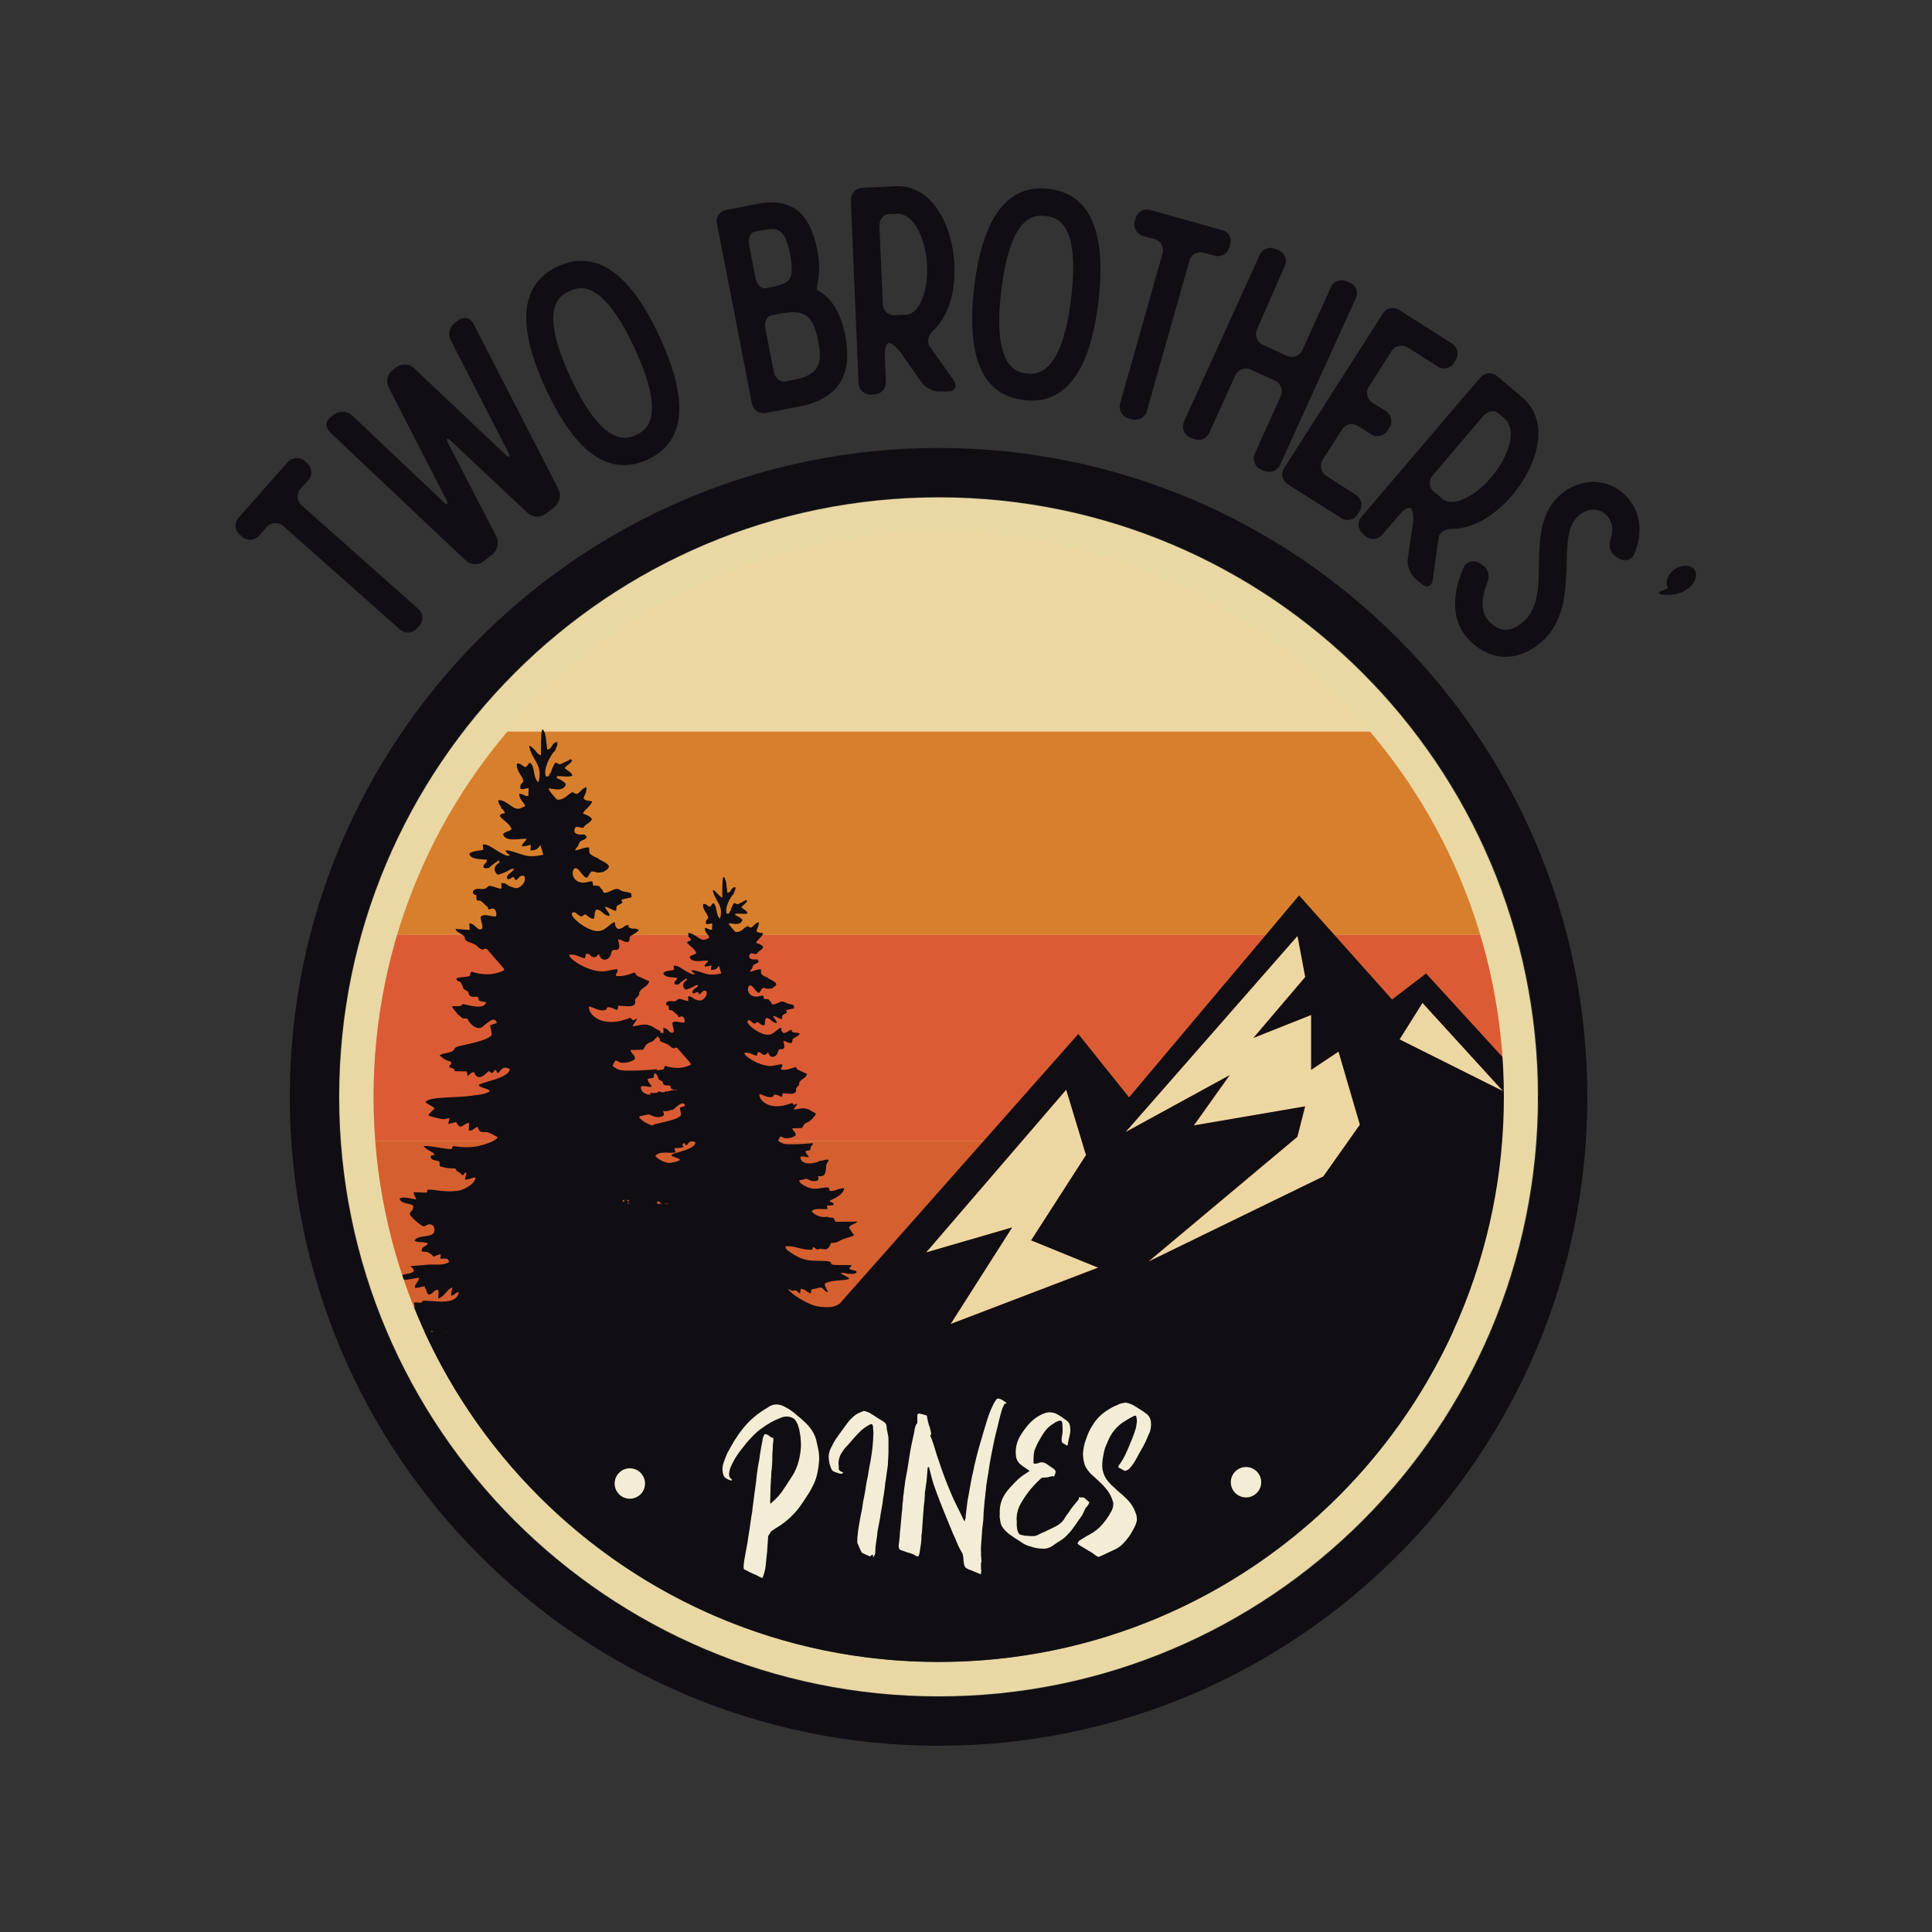 <?xml version="1.0" encoding="utf-8"?>
<!-- Generator: Adobe Illustrator 27.8.1, SVG Export Plug-In . SVG Version: 6.00 Build 0)  -->
<svg version="1.1" id="Layer_1" xmlns="http://www.w3.org/2000/svg" xmlns:xlink="http://www.w3.org/1999/xlink" x="0px" y="0px"
	 viewBox="0 0 750 750" style="enable-background:new 0 0 750 750;" xml:space="preserve">
<rect x="0" y="0" width="750" height="750" fill="#333333" stroke="none"/>
<style type="text/css">
	.st0{fill-rule:evenodd;clip-rule:evenodd;fill:#100D13;}
	.st1{fill:#100D13;}
	.st2{fill-rule:evenodd;clip-rule:evenodd;fill:#ECD7A2;}
	.st3{fill-rule:evenodd;clip-rule:evenodd;fill:#DB5C34;}
	.st4{fill-rule:evenodd;clip-rule:evenodd;fill:#D87F2D;}
	.st5{fill-rule:evenodd;clip-rule:evenodd;fill:#D55F2F;}
	.st6{fill-rule:evenodd;clip-rule:evenodd;fill:#E9D8A3;}
	.st7{fill:#F3EDD5;}
</style>
<g>
	<path class="st0" d="M364.4,173.9c139.1,0,251.8,112.8,251.8,251.9c0,139.1-112.8,251.9-251.8,251.9
		c-139.1,0-251.9-112.8-251.9-251.9C112.5,286.7,225.3,173.9,364.4,173.9L364.4,173.9z M364.4,192.9
		c-128.6,0-232.9,104.3-232.9,232.9c0,128.6,104.3,232.9,232.9,232.9c128.6,0,232.9-104.3,232.9-232.9
		C597.3,297.1,493,192.9,364.4,192.9z"/>
	<g>
		<path class="st1" d="M118.2,178.9l1.1,1c1.9,1.7,2.1,4.6,0.4,6.5l-3,3.3c-1.7,1.9-1.5,4.8,0.4,6.5l45.3,40.2
			c1.9,1.7,2.1,4.6,0.4,6.5l-1,1.1c-1.7,1.9-4.6,2.1-6.5,0.4l-45.3-40.2c-1.9-1.7-4.8-1.5-6.5,0.4l-3,3.4c-1.7,1.9-4.6,2.1-6.5,0.4
			l-1.1-1c-1.8-1.6-2-4.5-0.3-6.4l19.1-21.6C113.6,177.5,116.4,177.3,118.2,178.9z"/>
		<path class="st1" d="M183.7,125.5l33.1,64.4c1.1,2.3,0.5,5.3-1.5,6.9l-3.5,2.7c-2,1.5-5.2,1.4-7-0.4l-29.5-27.7
			c-1.8-1.7-2.3-1.3-1.2,0.9l18.6,36c1.1,2.3,0.4,5.4-1.5,6.9l-3.6,2.8c-1.9,1.5-5.1,1.3-6.9-0.5L128,167.7
			c-1.8-1.8-1.7-4.3,0.4-5.8l1.3-1c2-1.5,5-1.4,6.9,0.3l35.3,33.4c1.8,1.8,2.3,1.4,1.2-0.9l-22.2-43.3c-1.2-2.3-0.5-5.2,1.6-6.8
			l1.3-1c2-1.5,5.1-1.5,6.9,0.3l35.3,33.4c1.8,1.8,2.4,1.3,1.2-0.9l-22.2-43.3c-1.2-2.3-0.5-5.2,1.6-6.8l1.3-1
			C180,122.8,182.4,123.3,183.7,125.5z"/>
		<path class="st1" d="M256,130.6c11.6,25,10.1,41-4.6,47.8c-14.6,6.8-27.9-2.3-39.5-27.4c-11.5-24.8-10-40.8,4.7-47.6
			C231.3,96.7,244.5,105.8,256,130.6z M246.3,135.1c-12.9-27.8-21.9-23.6-25.2-22.1c-3.5,1.6-12.5,5.8,0.4,33.6
			c13,28,22.4,23.7,25.5,22.2C250,167.5,259.4,163.1,246.3,135.1z"/>
		<path class="st1" d="M328.1,130.1c3.1,15.7-2.8,24.8-17.8,27.7l-13,2.5c-2.5,0.5-4.9-1.1-5.4-3.6l-13.6-70
			c-0.5-2.4,1.1-4.8,3.6-5.2l11.9-2.3c13.1-2.6,20.5,3,23.4,17.6c0.9,4.4,1,8,0.5,11c-0.3,2.5-0.8,4.6-0.5,4.8l0.9,0.5
			C323.1,116.1,326.4,121.7,328.1,130.1z M293.3,108c0.5,2.5,2.2,4.2,3.9,3.9l2.9-0.6c5.2-1,6.2-2.6,6.5-3.1c1-1.7,1-4.9,0.1-9.5
			c-2.1-11-5.6-10.3-10.9-9.3l-3,0.6c-1.5,0.3-2.5,2.6-2,5.1L293.3,108z M317.6,132.2c-2.2-11.1-6.4-12.1-15.5-10.3l-2.9,0.6
			c-1.6,0.3-2.6,2.6-2.1,5.1l3.3,16.7c0.5,2.5,2.5,4.2,4.4,3.8l3.5-0.7C318.3,145.4,319.3,140.9,317.6,132.2z"/>
		<path class="st1" d="M368.3,151.9l-3.4,0.1c-2.5,0.1-5.8-1.5-7.2-3.6l-8.1-11.6c-1.5-2-3.5-3.7-4.5-3.6c-0.9,0-1.7,2.1-1.6,4.6
			l0.4,10.5c0.1,2.5-1.8,4.7-4.3,4.8l-1.5,0.1c-2.5,0.1-4.7-1.8-4.8-4.4l-3-71.1c-0.1-2.4,1.8-4.7,4.4-4.8l13-0.6
			c14.1-0.6,22.1,15,22.8,30.6c0.3,7.2-0.9,14-3.6,19.2c-1.3,2.5-2.9,4.7-4.7,6.3c-1.8,1.7-2.6,4.3-1.1,6.3l9.2,13.1
			C371.8,150,370.8,151.8,368.3,151.9z M357.4,117.4c1.8-3.5,2.7-8.6,2.5-14c-0.4-10.3-5-20.7-11.7-20.4l-3.4,0.1
			c-1.9,0.1-3.5,2.2-3.4,4.7l1.3,30.2c0.1,2.5,2.1,4.5,4.3,4.4l4.1-0.2C352,122.3,355,122.2,357.4,117.4z"/>
		<path class="st1" d="M426.4,117.1c-3.3,27.4-13,40.2-29,38.2c-16-1.9-22.4-16.7-19.2-44c3.3-27.1,13-39.9,29-38
			C423.2,75.3,429.6,90,426.4,117.1z M415.8,115.9c3.7-30.4-6.2-31.6-9.8-32c-3.8-0.5-13.6-1.6-17.3,28.8
			c-3.7,30.7,6.5,31.9,9.9,32.3C401.8,145.3,412.1,146.5,415.8,115.9z"/>
		<path class="st1" d="M477.6,94.6l-0.4,1.5c-0.7,2.4-3.2,3.8-5.6,3.2l-4.3-1.2c-2.4-0.7-5,0.7-5.6,3.2l-16.5,58.3
			c-0.7,2.4-3.2,3.8-5.7,3.2l-1.5-0.4c-2.4-0.7-3.8-3.2-3.2-5.7l16.5-58.3c0.7-2.4-0.7-5-3.2-5.6l-4.4-1.2c-2.4-0.7-3.8-3.2-3.2-5.6
			l0.4-1.5c0.7-2.3,3.2-3.7,5.6-3l27.8,7.8C476.8,89.8,478.2,92.3,477.6,94.6z"/>
		<path class="st1" d="M526.4,115.6l-29.5,64.9c-1.1,2.3-3.7,3.3-6.1,2.3l-1.4-0.6c-2.3-1.1-3.3-3.7-2.3-6.1l10.1-22.3
			c1-2.3,0-5-2.2-6l-9.4-4.3c-2.3-1.1-5,0-6.1,2.3l-10.1,22.3c-1.1,2.3-3.7,3.3-6.1,2.3l-1.4-0.6c-2.3-1.1-3.3-3.7-2.3-6.1
			l29.5-64.9c1-2.2,3.7-3.2,6-2.2l1.4,0.6c2.3,1.1,3.3,3.7,2.3,5.9L488,127.8c-1.1,2.3,0,5,2.3,6.1l9.4,4.3c2.2,1,4.9,0,5.9-2.3
			l11.1-24.5c1-2.2,3.7-3.2,6-2.2l1.4,0.6C526.4,110.7,527.4,113.4,526.4,115.6z"/>
		<path class="st1" d="M540.2,136.3l-8.8,13.8c-1.4,2.1-0.7,4.9,1.3,6.2l5.3,3.3c2.1,1.4,2.8,4.2,1.4,6.3l-0.8,1.3
			c-1.4,2.1-4.2,2.8-6.3,1.4l-5.2-3.3c-2-1.3-4.8-0.7-6.2,1.5l-7.4,11.6c-1.4,2.1-0.7,5,1.3,6.3l11.7,7.5c2,1.3,2.7,4.1,1.3,6.2
			l-0.8,1.3c-1.4,2.1-4.2,2.8-6.2,1.5L499.9,188c-2.1-1.4-2.8-4.2-1.4-6.3l38.4-60.1c1.3-2,4.1-2.7,6.2-1.3l20.6,13.1
			c2.1,1.4,2.8,4.2,1.5,6.2l-0.8,1.3c-1.4,2.1-4.2,2.8-6.3,1.4l-11.7-7.5C544.3,133.6,541.5,134.2,540.2,136.3z"/>
		<path class="st1" d="M551.9,226.7l-2.6-2.2c-1.9-1.7-3.2-5.1-2.8-7.5l2-14c0.3-2.5,0-5-0.8-5.7c-0.7-0.6-2.7,0.4-4.3,2.3l-6.8,8
			c-1.6,1.9-4.5,2.2-6.4,0.6l-1.2-1c-1.9-1.7-2.2-4.5-0.5-6.5l46.2-54.2c1.6-1.8,4.5-2.2,6.5-0.5l9.9,8.4c10.7,9.2,6,26-4.1,37.9
			c-4.7,5.5-10.2,9.7-15.8,11.6c-2.6,0.9-5.3,1.5-7.7,1.4c-2.5,0-4.9,1.4-5.1,3.8l-2.2,15.9C555.8,227.7,553.9,228.4,551.9,226.7z
			 M567.5,194c3.7-1.4,7.8-4.5,11.3-8.6c6.7-7.8,10.4-18.5,5.3-22.9l-2.6-2.2c-1.5-1.2-4-0.8-5.7,1.2l-19.6,23
			c-1.6,1.9-1.5,4.7,0.1,6.1l3.1,2.6C560.2,194,562.5,196,567.5,194z"/>
		<path class="st1" d="M598.2,249.4c-9.4,8.1-20.7,7.3-28.7-1.9c-7.7-8.9-4.1-21-1.3-27.2c1-2.4,3.8-3,6-1.8l1.3,0.9
			c2.2,1.3,2.9,4.1,2,6.4c-1.7,4.3-3.4,10.8,0.1,14.9c4.2,4.8,8.8,5,13.7,0.7c5.9-5.1,6-13.4,6.1-22.3c0.2-9.4,0.4-20.2,8.4-27.1
			c8.2-7.1,19.5-6.4,26.2,1.4c5.1,5.9,5.8,13.9,2.3,21.9c-1.1,2.3-4,2.8-6,1.4l-1.2-0.8c-2.2-1.3-2.7-4.2-1.9-6.6
			c0.9-2.6,1.3-6.1-1.2-8.9c-3.4-3.9-8.2-2.9-11.2-0.2c-4.4,3.8-4.5,10.9-4.6,19.1C607.7,229.5,607.6,241.2,598.2,249.4z"/>
		<path class="st1" d="M655.3,228.5c-0.3,0.2-0.6,0.3-0.9,0.5l-0.1,0.1c-0.1,0.1-0.2,0.1-0.3,0.2c-2.2,1.5-5.4,1.7-7.7,1.6
			c-2.5-0.1-3-1-1.5-1.5c1.4-0.4,2.8-1.1,2.8-1.1c-1.4-2.1-0.3-5.4,2.5-7.3c2.8-1.9,6.3-1.9,7.7,0.2c1.4,2,0.2,5.2-2.4,7.2
			L655.3,228.5z"/>
	</g>
	<path class="st2" d="M364.4,206.2c121.3,0,219.6,98.3,219.6,219.6c0,32.6-7.1,63.5-19.8,91.2H164.6c-12.7-27.8-19.8-58.7-19.8-91.2
		C144.8,304.5,243.1,206.2,364.4,206.2z"/>
	<g>
		<path class="st3" d="M574.8,362.8c6,20,9.2,41.1,9.2,63c0,7.4-0.4,14.8-1.1,22.1c0.2-1.6,0.3-3.2,0.4-4.9H145.5
			c0.1,1.6,0.3,3.2,0.4,4.9c-0.7-7.3-1.1-14.6-1.1-22.1c0-21.9,3.2-43,9.2-63H574.8L574.8,362.8z M582.3,452.8
			c-0.2,1.6-0.4,3.2-0.7,4.8C581.9,456,582.1,454.4,582.3,452.8L582.3,452.8z M581.5,458.8c-0.2,1.2-0.4,2.3-0.6,3.5
			C581.1,461.1,581.3,460,581.5,458.8L581.5,458.8z M580.9,462.5c-0.3,1.9-0.7,3.9-1.1,5.8C580.2,466.4,580.6,464.4,580.9,462.5
			L580.9,462.5z M579.6,469.6c-0.2,0.8-0.3,1.6-0.5,2.4L579.6,469.6L579.6,469.6z M149.7,471.9c-0.2-0.8-0.3-1.6-0.5-2.4
			C149.3,470.3,149.5,471.1,149.7,471.9L149.7,471.9z M148.9,468.3c-0.4-1.9-0.7-3.8-1.1-5.8C148.2,464.4,148.6,466.4,148.9,468.3
			L148.9,468.3z M147.8,462.3c-0.2-1.2-0.4-2.3-0.6-3.5C147.5,460,147.6,461.1,147.8,462.3L147.8,462.3z M147.1,457.6
			c-0.2-1.6-0.5-3.2-0.7-4.8C146.7,454.4,146.9,456,147.1,457.6z"/>
	</g>
	<path class="st4" d="M532,284c28.5,33.7,47.1,76,51.1,122.5c-1.3-15.1-4.2-29.7-8.3-43.7H154c-4.2,14-7,28.6-8.3,43.7
		c4.1-46.5,22.6-88.9,51.1-122.5H532z"/>
	<path class="st5" d="M583.3,443c-2,26.2-8.7,51.2-19.1,74H164.6c-10.5-22.8-17.1-47.8-19.1-74H583.3z"/>
	<polygon class="st2" points="583.5,423.6 543.3,403.5 552.2,389.3 	"/>
	<polygon class="st2" points="436.9,439.5 503.7,363.3 506.7,379.2 486.6,402.9 509,394 509,415.3 519.7,408.2 528,436.6 
		513.8,456.7 445.8,489.8 503.7,441.3 506.7,429.5 463.5,436.9 477.4,417.4 	"/>
	<polygon class="st2" points="359.5,486.2 413.9,423 421.6,448.4 400.3,481.5 426.3,492.1 369,514 392.9,476.5 	"/>
	<path class="st0" d="M309.3,524.9l262.8,1.5l9.5-37.7l-2.2,1.6l2.5-2.8l15.6-61.6l-43.9-48L540.4,388l-36.1-40.4L438.3,426
		l-19.7-24.6L309.3,524.9L309.3,524.9z M359.5,486.2l54.4-63.2l7.7,25.4l-21.3,33.1l26,10.6L369,514l23.9-37.5L359.5,486.2
		L359.5,486.2z M436.9,439.5l66.8-76.2l3,16l-20.1,23.6L509,394v21.3l10.6-7.1l8.3,28.4l-14.2,20.1l-68,33.1l57.9-48.5l3-11.8
		l-43.2,7.4l13.9-19.5L436.9,439.5L436.9,439.5z M583.5,423.6l-40.2-20.1l8.9-14.2L583.5,423.6z"/>
	<path class="st0" d="M194.6,313.8c0.8,0.5,1.1,0.9,1.4,1.9c-1.2,0.2-1.4,0.1-2,1c0.6,1.3,4.1,3.1,4.6,5.2c-1.1,1-2.4,0.8-3.3,1.9
		c0.7,3.2,6.3,1.7,9.1,1.8c-0.5,1.5-1.7,1.5-1.8,2.9c1.5,0.2,1.9-0.4,3.5-0.5l-0.2,2.1c2.7,0.2,3.4-1.4,3.9-2.1l1.1,3.8
		c-2.8,0.6-4.9,0.9-7.7,0.1c-2.2-0.6-4.8-1.8-7-1.8c0.3,0.7,1,1.6,1.6,1.7c-0.1,0.2,0.1,0.8-1.5,0.2c-0.4-0.1-1-0.5-1.3-0.6
		c-2.6-1.3-5.8-4.1-7.6-3.5l0.2,2c-1.5,0.4-4.4,0.4-5.4,1.5c0.4,2.5,5.2,2,6.9,2.4c-0.4,1.9-1.5,1.1-1.4,3c1.1,0.6,1.1,0.1,2.2,0.1
		c0.6-0.8,3-2.5,3.8-2.9l0.2,0.4c0,0.1-0.1,0.4-0.1,0.5c-1.8,1.1-2.7,2.8-0.6,4.7c1.4-0.3,4.3-1.5,5-2.2l1.4-0.2
		c-0.5,1.1-1,1.2-1.8,1.9c-0.9,0.8-0.9,0.9-1,1.4c-0.1,1.8,2.1,0.1,2.4-0.1c1,0.8,0,0.5,1.1,1.3c1.3-0.8,1.4-2.2,3.3-1.6
		c0.5,1.9-0.3,3-1.4,3.9c-1.8,1.4-2.3,0.6-4.3,0.1l-1.9-1.2l-1.4-0.1l0.1,2.2c-1.6-0.1-2.2-0.6-3.5-0.9c-2.3-0.6-1.7,0.6-3,0.9
		c-1.2,0.4-2.7-0.3-3.8,0.3c-1.2,0.6-1.3,1.8,0.5,2.2c0,3.7,0.8,1,2.4,2.8l1.4,1.3c1.3,0.9,0.2,0.3,1,1.5c1-0.2,1.6-0.8,2.4,0
		c0.6,0.7,0.7,1.6,0.5,2.6c-1.7,0.4-4.5-1.3-5.9,0.1c-0.7,0.9,2,5.2-0.5,5c-1.2-0.1-1.8-2.1-4-2.4l0.1,2.6l-5.5-0.4
		c0.4,1.1,1.3,1.4,2.3,2c2.6,1.5,0.2,2,2.7,3c4.9,1.9,2.5,1.4,4.7,2.7c1.3,0.8,0.8-0.1,2.4,0l6.2,7.1c0.6,0.8,0.3,0.3,0.7,1.2
		c-4.2,2.1-8.1,2-12.9,0.6l-0.3,0.7c0,0.1,0,0.2-0.1,0.2c-0.1,0.4,0.1,0.2-0.2,0.8c-1.6,0.5-3.7,0.3-5.1,0.9c0.1,0.9,0,0.4,0.4,1
		c1.3,0.3,1.4,0.6,1.9,1.9c0.6,1.6,0.2,1,1.5,1.8c1.6,0.9,0.4,1.2,1.5,2.1c0.7,0.6,1.9,0.3,2.9,0.3c0.7,1,0,1.3,1,1.7
		c0.4,0.2,1.9,0.3,2.3,0.4c-0.7,3.2-6.6,1.2-8.8,0.8c-1.1,0.1-0.1,0.7-1.9,0.8c-0.8,0-1.6,0-2.5,0c0.4,1.5,1.4,1.8,2.1,3.1l0.8,0.6
		c1.5,1.4,1,1,3,1.1c1.1,2.5,4,4.6,5.8,3.3c1.4-1,4.7-4.8,5.7-1.6l-2.6,0.9l0.6,3.5c-0.4,2.4-11.4,4.2-13.1,4.7
		c-2.5,0.8-0.2,1.7-4.4,2.6c-0.5,0.1-1.1,0.2-1.6,0.3l-1.2,0.6c0.8,0.5,1.2,1.1,2.2,1.6c0.8,0.5,1.6,0.5,2.4,1
		c-0.1,1.4-0.7,1.2-0.7,1.2v0.9c4.8,1-2.1,1.6,6.7,1.5l0.3,1.8c1.1-0.6,1.2-1.4,2.5-1.5c1.6,4.4,5.1,0,5.7-0.4
		c1,0.4,0.5,0.5,1.4,0.8l1.1-1.3c1.1,0.6,0.1,0.5,1.1,1.3c1-0.7,1.6-3.2,4.6-1.6c-0.3,3.3-8.8,4.6-11.9,6c0.1,0.8-0.2,0.5,0.9,1
		c1,0.5,2.5,0.7,3.3,1.5c-1.1,1.1-4.4,1.6-6.2,1.7c-5.2,1.1-17.6,0.3-18.8,2.6c1,1.2,2.7,1.4,3.5,2.5c-0.7,0.9-2.1,1.8-2.4,2.7
		c1,0.5,2.5,0.8,3.8,1.1c2.4,0.6,2.2,0.4,4.4-0.1l-0.5,2.3l3.1-0.7c0,0.1,0.1,0.2,0.1,0.2c1.8,3.3,2.4,0.3,4.9,0.1l-0.1,3
		c1.8,0,1.8-0.8,3.3-1.5l0.2,0.4c0,0.1,0.1,0.1,0.1,0.2c0.9,1.9,1.3,1.3,3.5,1.5c0.8,0.1,3.7,1.7,4.1,2c-0.7,1.5-5.6,3-7.5,3.4
		c-3.2,0.7-6.5,0.5-9.9,0l-0.5,1.2c-3.4-0.1-9.9-1.7-10.9-1.1c1.8,1.9,4,2.1,4.3,3.3c-1.1,0.4-1-0.2-1.6,0.8
		c0.7,1.6,1.8,1.1,3.5,1.8l0.1,1.8c2.4,0.8,3.2,0.8,6,0.9c1,1.2,0,0.6,1.5,1.5c1,0.6,0.7,0.7,1.5,1.2c0.7-0.7,0.3-0.8,1.4-1.2
		l-0.6,2.8c1.8,0.1,2.4-0.8,4.1-0.8c-0.1,2.4-4.4,4.9-7.1,5.2c-5.3,0.6-8.9-0.6-11.5-0.5l-0.3,1.2l-5.1-0.2c0.1,1.7,0.6,1.5,1,2.8
		c-2-0.2-5-1.3-6.5-0.3c0.6,2.1,3.5,1.6,5.3,2.7c0.2,1.7-0.8,1.9-1.4,3.3c0.5,1.1,3.9,4.3,5.5,4.8c1.1-0.3,1.9-1.3,3.2-0.6
		c1.1,0.6,1.2,2.2,0.6,3.2c-1,1.7-6.8,0.7-7.3,3c1.5,0.9,3.9,0.1,5.1,1.1c-1,1.5-2.5,0.8-2.4,3c1.6,0.3,1.5-0.1,2.8,0.5l1.4,1
		c0,0,0.1,0.7,0.3,0.3c0,0,0.1,0.1,0.1,0.2c1.2-0.3,1.6-0.9,2.8-0.8l-0.2,1.6c1.8,0.1,3.2-0.5,3.4,1.3c-1.7,1.3-5,1-7.4,1l-7.6,0.6
		c0.7,0.8,1.1,0.7,1.4,1.9c-1.5,1.7-4.5,0.6-5.5,2.4c1.2,2,5.5,0.3,7.5,0.2c-0.4,2-1.5,2.1-1.7,3.9c1.7,0.1,2.4-0.4,3.9-0.6l0,0.6
		c1,0.9,0.3,1.6,1.5,2.7c1.9-0.2,1.8-2,3.7-1.9c0.3,1.3,0.1,2.1,0,3.4c2.5-0.7,3.6-3.9,5.5-4.3c-0.2,1.3-0.6,1.8-0.4,3.2
		c1.4-0.2,1.4-1.2,2.9-1.5c-0.8,5.9-10.8,3-14.1,3.5c0,1-1.2,0.7-2.2,0.6l-1.1,0l0.3,1.8l-4.3,0.7c0.5,1.2,1,0.5,2.2,1.4
		c0,2.5-4.2,1.8-4.4,4.6l5.5-1.3c-0.2,1.8-0.6,1.2-1.1,2.6l2.1,0.5l-0.6,1.8c1.8-0.3,1.9-0.9,3.5-1.2c1.1,0.7-0.2,1.4,1.9,1.1
		c0.8-0.1,1.2-0.7,2-1l0.9,1.5c1.7,0,4.8-1.7,6.1-0.8c-0.5,1-2.6,1.3-3.7,1.7c-1.8,0.6-2.5,1.3-3.7,1.9l0.4,0.9l3.7-0.8
		c0.2,1.9-1.5,2.1-1.7,3.9c2,0.2,2.9-1.2,5.4-1.3c0,1.3-0.3,1.5-0.5,2.7c0.5,0.5,0.7,0.5,1.2,0.9c0.4,0.3,0.6,0.6,1.1,0.9
		c0.5-0.4,0.8-1.1,2-1.2l0.5,1.8c2.1-0.1,2.8-2.4,4.9-2.8l0,2.8c2.1,0.2,2.6-2.4,5-2.8c0.2,0.7,0.4,1.8,0.8,2.4
		c4.4,0.8,4.9-1.4,6.9-3.5l2.3,0.7c0.8-0.9,1.2-1.4,1.8-2.5c0.5-0.9,0.9-2,1.9-2.4l0.3,1c0,0.1,0.1,0.2,0.1,0.2
		c0,0.1,0.1,0.2,0.1,0.2c0,0,0,0.1,0.1,0.2c1.4-0.8,1.4-1.8,2.7-2.7c1.9-1.4,1.8,3,2.8,1.3c6.2,0.3-0.4,8.4-0.4,11.8l13.1,0
		c-0.2-3.7-2.3-6.8-1.1-10.9c1.2,0.1,1.1,0.5,1.7,1.2c0.8,0.9,1,0.5,2.3,0.7c1.6,2.8,0.1,2.9,6.6,4.2c0.3,0.1,9.5,0,10.2-0.1
		c0-1.1-0.1-2.4,0.3-3.5l2.4,0.7c0.5-0.4,1.1-2.7,3.4,0.7c0.7,1.1,0.5,0.7,2,0.9c1.4,0.2,1.1,0.4,2.2,0.9c1.5-0.6,0.4-1.1,1.8-0.9
		c1.2,0.2,0.4,0.7,2,0.8c1.5-1.8,0.4-2.6,0.2-5c1.3,0.4,1.5,1,2.6,2c0.7,0.6,1.5,1.5,2.8,1.7l1.3-1.8c1.8,0,2.4,1.6,4.8,1.9
		c-1-3.4-1.3-2,0.6-3.6c-0.4-1.5-1.2-1.1-1.3-2.7c1.9-0.1,3.5,2.1,5.6,2.2c0-1.5-1.2-1.3,0.7-2c0.8-0.3,1.8-0.6,2.6-0.5
		c0.2-0.4,0.3-0.7,0.4-0.9c-2.6-1.8-11.9-0.6-14.1-4.9l2.2,0.3c0.4-0.7,0.2-0.9,0.6-1.6l3.1-0.5c0.2-1.3-0.4-0.5-0.7-2
		c1.6-0.1,2.8,0,4.1-0.5c-0.5-1.4-1.4-0.7-2.5-2l2.8-0.6c-0.2-1.7-0.7-0.5-0.7-1.9l4.3-0.1c-0.7-1.5-2.5-1.1-2.7-2.8l2.8-0.7
		c-1.7-1-4.2-0.6-5.6-1.8c0.7-0.9,2.3-1.3,3.8-1.9c0.7-0.3,1.5-0.6,2.1-0.9c1.2-0.6,1.3-0.5,1.7-1.5c-3-0.2-5.4,1.4-7.6,1.1
		c0.1-1.4,1.2-1.4,1.6-3c-2.6,0.7-4.2,2.5-7.5,2.6c-3.1,0.1-6.2-0.1-8.8-1.1c-3.7-1.4-10.1-5.1-11.9-7.7c0.9,0.2,0.9,0.4,1.6,0.6
		c1.6,0.6,0.7,0.1,1.7,0c1.3,0,1.4,1,2.7,1.6l0.4-2.4c2.3,0.3,3,1.7,4.8,2.3c0.8-1.4-0.3-1.9,1.3-2.2c1.9-0.3,1.2-0.1,2.9-0.6
		c2.1-0.7,2.3,1.8,4.4,2.3c-0.4-1.6-1.6-2.7-1.5-4.3c3.2-2.1,9.9-1.3,12-2.4c-0.9-1.2-3.5-1.8-4.2-3c1.5-0.1,2.6,0.4,4.1,0.5
		c0.7,0.1,2.5,0.1,3.2-0.3l0.7-0.5c-0.7-1.4-1.6-0.6-3.6-1.6c0-1.7,0.5,0,0.9-2c-1.8-0.1-3.5,0-5.3,0c-8.8,0.2-1-1.8-8.2-2
		c-1.7-0.1-3.5-0.1-5.2-0.2c-4.4-0.1-7.9-1.6-11.4-4c-1.2-0.9-2.4-1.4-2.6-3c4.6-0.6,8.4,2.1,13.2,1.7l0.4-1.3c1.4,0.4,1.2,1,2,1.1
		c0.7,0.1,0.4-0.2,1.1-0.3c1.9-0.3,4,1.9,5.5-2.7c0-0.1,0-0.2,0.1-0.2c3.3,0,3.2-0.7,5.7-1.7c1.6-0.7,4.4-1.2,5.6-1.9
		c-0.5-1.4-2-2.6-2.4-4.1c1.1-1.5,3.1-1.5,4.2-2.8l-11,0.1c-1-3-1-1.5-3.5-2.2c-0.5-0.2-0.4-0.1-0.7-0.3c-2.8,0.9-6.7-1.2-7.5-2.7
		c2-1.9,4.9-0.8,7.8-1.2c-0.1-1.2-0.4-0.5-0.3-1.7c1.1-0.1,2.5,0,3.4-0.4c-0.3-1.4-1.2-1-2.2-1.9c0.6-0.5,7-2.7,7.3-6.3
		c-2.8-0.2-4.3,1.6-7.1,1.3l-0.5-1.6c-2.4-0.4-5.6,1.2-8.8,0.4c-1.9-0.5-5.2-2.1-5.9-3.6c0.7-0.5,0.5-0.3,1.4-0.5
		c2.8-0.6,1.7-0.7,4.1,0.2c0.9,0.4,2.1,0.5,3.1,0.2c1.5-0.4,1-1.1,0.7-2.2c2.8,0.2,3.3-0.2,3.9-3c0.2-0.9,0-2.2,0.4-3.1
		c0.4-0.9,1-0.9,0.9-2c-1.8-0.3-2.6,0.6-4.3,0.5c-1.5,1.3-8,2.4-9.3-0.6c-0.5-1.2,0-1.4,0-1.4c1.3-0.3,2.3,0.3,4,0.2
		c-0.5-1.3-1.4-1.4-1.6-3.1l2.3-0.4c0.4-1.3-0.1-1.7,1.1-2.5l0.2-0.9l-0.6,0.1c-3.1,0.3-6,0.5-9.3,0.5c-4,0-4.8,0.1-7.3-1.8
		c0.1-0.4,0.8-1.7,1.1-2.1c1.6,0.1,1.1,1.2,4.1,0.8c1.3-0.2,2.6-0.6,3.5-1.4c0-2-1.6-1.9-1.7-3.5l4.8-0.1c0.9-1,0.6-1.7,2.2-2.6
		c0.5-0.3,1.2-0.4,1.7-0.8c0.9-0.6,0.3-0.7,1.4-1.3c0.2-1.1,1.3-0.9,1.5-2.4c-0.8-0.7-1.4-0.7-2.4-1.4c-3.6-2.5-6.5-0.5-8.4-0.6
		c0.4-1.3,1.2-1.5,1.7-3c-0.8,0.3-0.8,0.4-1.5,0.7c-0.5-0.3-0.3-0.2-0.6-0.5c-0.1-0.1-0.3-0.2-0.3-0.3c0-0.1-0.1-0.1-0.1-0.2
		c-3.3,1.1-6.3,2.2-10.5,1.3c-2.4-0.5-5.8-2.6-5.7-5.7c1.5,0.2,3.8,1.8,5.8,1.5c2-0.2,0.2-1.6,2.7-1.1c0.8,0.2,1.5,0.8,2.6,1
		l0.3-1.7c1.9,0,5.4,0.8,6.3-0.5c0.9-1.1-0.6-1.3,1-2.8c1.6-1.5,0.2-1,1.2-2.4c1-1.5,3.1-1.8,3.5-3.8l-4.7-2.1
		c-0.6-0.5-0.5-0.8-0.9-1.3c-2.1,0.7-4.7,1.8-7.3,1.3c-0.1-1.4,0.7-0.6,0.6-2.5c-1.3-0.2-3.9,0.8-5.9,0.8c-5.2,0-12.6-4.3-12.9-6.5
		c2.9-0.3,4.2,1.2,6.2,1.4l0.4-1.8c1.8,0,1.4,0.9,2.6,1.3c1.3,0.4,1.7-0.6,2.4-1.2c0.7,3.1,3.7,2.8,4.6,0.3c0.3-0.8,0.2-1.4,0.8-1.7
		c0.7-0.4,1.1,0.1,1.9-0.3c1.2-0.7,0.3-2.9,0.1-4c1.9,0.2,2.6,1.6,4.2,0.9c0.8-1.9-0.4-1.5,1.6-2.7c1.1-0.7,1.8-0.9,2.3-1.9
		l-1.3-0.4c-1.1-0.1-1.1,0.2-2.7-0.5l0-0.9c-2,0-1.8,1.5-4.2,1.5c-1.6-1.6-0.5-1.1-1.3-2.7c-3.1,1.5-4.2,5.1-9.6,2.8
		c-1.6-0.7-3.2-1.7-4.3-2.6c-0.7-0.6-3.4-2.8-2.4-3.8c1-0.6,1.6,0.5,2.5,1c0.4,0.3,0.7,0.5,1.2,0.4c0.7-0.2,0.4-0.5,1.2-0.8
		c1.3,0.7,2,1.9,3.5,1.7c0.4-1.4,0-2.3,0.8-3.5c2.4-0.1,2.8,2.6,5.3,2.4c-0.1-1.3-1.4-2-1.9-3.5c1.9,0.3,2.9,1.5,4.4,1.6
		c0.2-1.8-0.2-1.8,1.3-2.5c2-1,0.7-0.5,0.8-1.9l3.9-0.9l-0.2-1.5c-1.4-0.6-1.7-0.4-3.2-0.8c-1.2-0.3-1.3-1.1-2.8-0.9
		c-1.3,0.2-5.1,2.9-5,0.5c-1.9-1.6-0.3-1.8-3.7-1.8l-0.4-1.7c-1.7,0.1-2.8,0.9-5,0.3c-4.2-1.3-2.6-7.8,0-4.4
		c3.6,4.7,2.8,2.2,4.7,0.3c2.2,0,1.3,0.9,4.9,0.1c0.4-0.7,1.6-0.6,1.9-2.1c-0.8-1.7-3.6-2.2-4.4-3.2c-0.9-0.3-1.7-0.7-2.5-1.3
		c-1.1-0.9-0.6-1.1-0.8-2.8c-1.9-0.2-3.4,0.9-5.5,1.1c0.5-1.2,0.5-0.6,1.1-1.6c0.4-0.6,0.3-0.9,0.7-1.5c0.8-1.1,1.9-0.7,2.7-1.9
		c-0.2-0.9,0.1-0.2-0.9-1.2c-2.7,0.4-4.9-0.4-3.3-2.9c1.2-0.1,1.8,0.3,2.9,0.4c0.8-1.5,2.7-1.9,3.4-3.4c-0.6-1.2-2.4-1.7-3.5-2.2
		c0.7-1.7,2.9-2.7,3.6-4.7c-5.9-0.8-2.1-1.5-2.2-5.5c-1.5,0.3-1.9,1.2-2.7,1.9c-1.5,1.3-1.3,0.6-2.8,0c-1.8,0.8-3.1,3.2-6,2.9
		c-0.8-0.9-3.1-3.3-3.3-4.3c1.6-0.1,5.8,1.6,6.8-1.7c-0.6-0.9-2.4-2-3.5-2.3c-0.1-0.9-0.5-0.9,2.7-0.7c2,0.1,2.6,0.1,3.3-0.3
		c-0.4-1.5-2.1-1.9-3-3c0.9-1,2.3-1.7,3-3l-0.9-0.4c-0.7,0.7-1.8,1-2.7,1.5c-2.3,1.1-1.2,0-3.1-0.1c-0.6,1.1-1.3,2.2-1.7,3.9
		c-0.5,0.4-0.6,0.7-0.7,1.2c-0.9,0.3-0.3,0.4-1.2,0.1c-1.1-2.5,1.4-7.3,2.9-9.2l0.3-0.3c0,0,0.1-0.1,0.2-0.2c0,0,0.1-0.1,0.2-0.1
		c0.1-1.2,1-1.6,0.9-3.4c-2.3-0.1-1.9,2.7-3.9,2.9c-0.6-2.3-0.3-6.6-1.9-7.9l-0.2,0.3c-0.5,1.2-0.4,8.5-0.4,9.8
		c-1-0.2-1.6-1.1-2.2-1.8c-1.1-1.1-1.2-1.5-2.4-1.9c0.9,5.6,5.6,7.2,3.6,14.2c-2.3-1.9-1.1-5.8-3.2-7.6c-1.2,0.5-0.5,1-1.9,1.7
		c-1.3-0.5-1.5-1.5-3.2-1.4c-0.5,1.7,1,3.8,1.8,5.1c1.9,3-1.2,1.9-0.4,4.8c1.7,0.2,1.7-0.4,3.1-0.3l-0.1,3c-1.5,0.2-2-0.9-3.5-0.9
		c-0.1,2.4,1.5,2.8,2.3,4.8c-2.2,1.1-3,1.7-5.4,0c-1.2-0.8-3.3-2.5-5-2.3c-0.1,0.8,0,0.8,0.2,1.4
		C194.5,313.4,194.4,312.7,194.6,313.8z"/>
	<path class="st0" d="M267.2,363.6c0.6,0.4,0.8,0.7,1.1,1.5c-0.9,0.2-1.1,0.1-1.6,0.8c0.5,1,3.2,2.5,3.6,4.1
		c-0.9,0.8-1.9,0.6-2.6,1.5c0.6,2.5,5,1.3,7.2,1.4c-0.4,1.2-1.4,1.2-1.4,2.3c1.1,0.1,1.5-0.3,2.7-0.4l-0.2,1.7
		c2.1,0.2,2.7-1.1,3.1-1.6l0.9,3c-2.2,0.4-3.9,0.7-6.1,0.1c-1.7-0.5-3.7-1.4-5.5-1.4c0.2,0.6,0.8,1.2,1.3,1.3
		c-0.1,0.2,0.1,0.6-1.2,0.2c-0.3-0.1-0.8-0.4-1.1-0.5c-2.1-1-4.5-3.2-5.9-2.7l0.2,1.6c-1.2,0.3-3.5,0.3-4.2,1.2
		c0.3,2,4.1,1.6,5.4,1.9c-0.3,1.5-1.2,0.8-1.1,2.4c0.9,0.5,0.8,0.1,1.7,0.1c0.5-0.7,2.3-1.9,3-2.3l0.2,0.3c0,0-0.1,0.3-0.1,0.4
		c-1.4,0.9-2.1,2.2-0.5,3.7c1.1-0.2,3.4-1.2,3.9-1.7l1.1-0.1c-0.4,0.9-0.8,1-1.5,1.5c-0.7,0.6-0.7,0.7-0.8,1.1
		c-0.1,1.4,1.6,0.1,1.9,0c0.8,0.6,0,0.4,0.9,1c1-0.7,1.1-1.7,2.6-1.3c0.4,1.5-0.3,2.4-1.1,3.1c-1.4,1.1-1.8,0.5-3.4,0.1l-1.5-1
		l-1.1-0.1l0.1,1.8c-1.3-0.1-1.7-0.5-2.7-0.7c-1.8-0.4-1.3,0.4-2.3,0.7c-0.9,0.3-2.1-0.2-3,0.2c-0.9,0.5-1,1.4,0.4,1.7
		c0,2.9,0.6,0.8,1.9,2.2l1.1,1c1,0.7,0.2,0.2,0.8,1.2c0.8-0.2,1.2-0.6,1.9,0c0.5,0.5,0.6,1.2,0.4,2c-1.3,0.4-3.5-1-4.6,0.1
		c-0.5,0.7,1.5,4.1-0.4,3.9c-1-0.1-1.4-1.7-3.2-1.9l0.1,2l-4.3-0.3c0.3,0.9,1,1.1,1.8,1.6c2.1,1.2,0.1,1.6,2.1,2.3
		c3.8,1.5,2,1.1,3.7,2.1c1,0.6,0.7,0,1.9,0l4.9,5.6c0.5,0.6,0.3,0.3,0.5,1c-3.3,1.7-6.4,1.5-10.1,0.5l-0.2,0.5c0,0.1,0,0.1-0.1,0.2
		c-0.1,0.3,0.1,0.1-0.2,0.6c-1.3,0.4-2.9,0.3-4,0.7c0.1,0.7,0,0.3,0.3,0.8c1,0.2,1.1,0.5,1.5,1.5c0.5,1.3,0.1,0.8,1.2,1.4
		c1.3,0.7,0.3,1,1.2,1.6c0.6,0.4,1.5,0.2,2.3,0.3c0.5,0.8,0,1,0.8,1.4c0.3,0.1,1.5,0.3,1.8,0.3c-0.6,2.5-5.2,0.9-6.9,0.6
		c-0.9,0.1,0,0.6-1.5,0.6c-0.6,0-1.3,0-2,0c0.3,1.2,1.1,1.4,1.6,2.4l0.7,0.4c1.1,1.1,0.8,0.8,2.3,0.9c0.9,2,3.2,3.6,4.6,2.6
		c1.1-0.8,3.7-3.8,4.5-1.3l-2.1,0.7l0.5,2.7c-0.3,1.9-8.9,3.3-10.2,3.7c-1.9,0.6-0.1,1.3-3.5,2.1c-0.4,0.1-0.9,0.1-1.2,0.2l-1,0.5
		c0.6,0.4,1,0.8,1.7,1.3c0.7,0.4,1.2,0.4,1.9,0.8c0,1.1-0.5,1-0.5,1v0.7c3.8,0.8-1.7,1.3,5.3,1.2l0.3,1.4c0.9-0.5,1-1.1,1.9-1.2
		c1.3,3.4,4,0,4.5-0.3c0.7,0.3,0.4,0.4,1.1,0.6l0.8-1c0.9,0.5,0.1,0.4,0.9,1c0.8-0.6,1.3-2.5,3.6-1.2c-0.2,2.6-6.9,3.6-9.3,4.7
		c0.1,0.6-0.1,0.4,0.7,0.8c0.8,0.4,2,0.6,2.6,1.2c-0.9,0.9-3.5,1.2-4.9,1.4c-4.1,0.8-13.8,0.2-14.7,2.1c0.8,1,2.1,1.1,2.7,1.9
		c-0.5,0.7-1.6,1.4-1.9,2.1c0.8,0.4,2,0.6,3,0.9c1.9,0.5,1.8,0.3,3.5-0.1l-0.4,1.8l2.5-0.6c0,0.1,0.1,0.1,0.1,0.2
		c1.4,2.6,1.9,0.2,3.8,0.1l-0.1,2.3c1.4,0,1.4-0.7,2.6-1.2l0.2,0.3c0,0,0.1,0.1,0.1,0.2c0.7,1.5-5.6,5.7-3.8,5.9
		c0.6,0.1,4.7-1.3,5-1c-0.6,1.2,0.4,0.2-1.2,0.5c-2.5,0.5-5.1,0.4-7.8,0l1.4-2c-2.1-5.6-9.2-2.2-10.4,2.1c1.4,1.5-0.9-2.6-0.6-1.6
		c-0.9,0.3-2.5,3.3-3,4c0.5,1.3,7.2,1.7,8.5,2.2l0.1,1.4c1.9,0.6,2.5,0.7,4.7,0.7c0.8,0.9,0,0.5,1.2,1.2c0.8,0.5,0.5,0.6,1.2,1
		c0.5-0.5,0.3-0.6,1.1-0.9l-0.4,2.2c1.4,0.1,1.9-0.6,3.2-0.6c-0.1,1.9-3.4,3.8-5.5,4.1c-4.1,0.4-7-0.5-9-0.4l-0.3,1l-4-0.2
		c0.1,1.3,0.5,1.2,0.8,2.2c-1.5-0.2-3.9-1-5.1-0.3c0.5,1.7,2.7,1.3,4.2,2.1c0.1,1.3-0.6,1.5-1.1,2.6c0.4,0.8,3,3.4,4.3,3.7
		c0.8-0.2,1.5-1,2.5-0.5c0.9,0.5,0.9,1.8,0.5,2.5c-0.8,1.3-5.4,0.6-5.7,2.4c1.2,0.7,3.1,0.1,4,0.9c-0.8,1.2-1.9,0.6-1.9,2.3
		c1.2,0.2,1.2-0.1,2.2,0.4l1.1,0.8c0,0,0.1,0.6,0.2,0.3c0,0,0.1,0.1,0.1,0.1c1-0.3,1.3-0.7,2.2-0.6l-0.1,1.2c1.4,0.1,2.5-0.4,2.7,1
		c-1.3,1-3.9,0.8-5.8,0.8l-6,0.5c0.6,0.6,0.9,0.6,1.1,1.5c-1.2,1.4-3.6,0.5-4.3,1.9c0.9,1.5,4.3,0.2,5.9,0.1
		c-0.3,1.6-1.2,1.7-1.4,3.1c1.3,0.1,1.9-0.3,3.1-0.4l0,0.5c0.8,0.7,0.2,1.3,1.2,2.1c1.5-0.2,1.4-1.6,2.9-1.5c0.2,1,0.1,1.6,0,2.6
		c1.9-0.6,2.8-3.1,4.3-3.4c-0.2,1-0.5,1.5-0.3,2.5c1.1-0.1,1.1-1,2.2-1.2c-0.6,4.6-8.5,2.4-11.1,2.8c0,0.8-0.9,0.5-1.7,0.4l-0.9,0
		l0.2,1.4l-3.4,0.5c0.4,1,0.8,0.4,1.7,1.1c0,2-3.3,1.4-3.4,3.6l4.3-1c-0.1,1.4-0.5,0.9-0.8,2.1l1.7,0.4l-0.5,1.4
		c1.4-0.2,1.5-0.7,2.8-0.9c0.8,0.6-0.2,1.1,1.5,0.9c0.6-0.1,0.9-0.6,1.5-0.8l0.7,1.2c1.3,0,3.7-1.3,4.8-0.6c-0.4,0.8-2.1,1-2.9,1.3
		c-1.4,0.5-2,1-2.9,1.5l0.3,0.7l2.9-0.6c0.2,1.5-1.2,1.6-1.4,3c1.6,0.1,2.3-1,4.2-1c0,1-0.2,1.2-0.4,2.1c0.4,0.4,0.6,0.4,1,0.7
		c0.4,0.3,0.5,0.4,0.9,0.7c0.4-0.3,0.7-0.8,1.6-0.9l0.4,1.4c1.6-0.1,2.2-1.9,3.9-2.2v2.2c1.7,0.2,2.1-1.9,3.9-2.2
		c0.2,0.6,0.3,1.4,0.7,1.9c3.4,0.6,3.8-1.1,5.4-2.7l1.8,0.5c0.6-0.7,0.9-1.1,1.4-1.9c0.4-0.7,0.7-1.6,1.5-1.9l0.2,0.8
		c0,0,0,0.1,0.1,0.2c0,0,0.1,0.2,0.1,0.2c0,0,0,0.1,0.1,0.2c1.1-0.6,1.1-1.4,2.2-2.2c1.5-1.1,0.7-1.4,1.5-2.7
		c4.9,0.2,0.4,10.3,0.4,13l10.3,0c-0.2-2.9-1.8-5.3-0.9-8.6c0.9,0,0.9,0.4,1.4,0.9c0.7,0.7,0.8,0.4,1.8,0.6c1.3,2.2,0.1,2.3,5.2,3.3
		c0.2,0,7.5,0,8,0c0-0.9-0.1-1.9,0.3-2.8l1.9,0.5c0.4-0.3,0.8-2.1,2.7,0.6c0.6,0.8,0.4,0.6,1.6,0.7c1.1,0.1,0.9,0.3,1.7,0.7
		c1.2-0.5,0.3-0.8,1.4-0.7c0.9,0.1,0.4,0.6,1.6,0.6c1.2-1.4,0.3-2,0.1-3.9c1,0.3,1.1,0.8,2.1,1.5c0.5,0.5,1.1,1.2,2.2,1.3l1-1.4
		c1.4,0,1.8,1.2,3.7,1.5c-0.8-2.7-1.1-1.6,0.5-2.9c-0.3-1.2-1-0.8-1-2.1c1.5-0.1,2.8,1.6,4.4,1.8c0-1.2-0.9-1,0.5-1.6
		c0.6-0.2,1.4-0.5,2-0.4c0.2-0.3,0.2-0.5,0.3-0.7c-2-1.4-9.3-0.4-11.1-3.8l1.7,0.2c0.3-0.5,0.2-0.7,0.4-1.2l2.4-0.4
		c0.1-1-0.3-0.4-0.5-1.6c1.3-0.1,2.2,0,3.2-0.4c-0.4-1.1-1.1-0.5-2-1.5l2.2-0.5c-0.2-1.3-0.6-0.4-0.5-1.5l3.3-0.1
		c-0.6-1.2-2-0.9-2.1-2.2l2.2-0.5c-1.3-0.8-3.3-0.5-4.4-1.4c0.6-0.7,1.8-1,3-1.5c0.5-0.2,1.2-0.5,1.7-0.7c1-0.4,1-0.4,1.3-1.1
		c-2.3-0.1-4.3,1.1-5.9,0.9c0.1-1.1,0.9-1.1,1.3-2.3c-2.1,0.5-3.3,2-5.9,2.1c-2.4,0.1-4.9-0.1-6.9-0.9c-2.9-1.1-7.9-4-9.3-6.1
		c0.7,0.2,0.7,0.3,1.2,0.5c1.3,0.4,0.6,0.1,1.4,0c1,0,1.1,0.8,2.1,1.2l0.3-1.8c1.8,0.2,2.4,1.3,3.7,1.8c0.7-1.1-0.2-1.5,1.1-1.7
		c1.5-0.3,0.9-0.1,2.3-0.5c1.6-0.5,1.8,1.4,3.4,1.8c-0.3-1.3-1.3-2.1-1.2-3.4c2.5-1.6,7.8-1,9.5-1.9c-0.7-1-2.8-1.4-3.3-2.3
		c1.2-0.1,2.1,0.3,3.2,0.4c0.6,0,2,0.1,2.5-0.2l0.5-0.4c-0.5-1.1-1.2-0.4-2.8-1.3c0-1.3,0.4,0,0.7-1.5c-1.4,0-2.8,0-4.2,0
		c-6.9,0.1-0.8-1.4-6.4-1.6c-1.4,0-2.7-0.1-4.1-0.1c-3.5-0.1-6.2-1.3-8.9-3.2c-1-0.7-1.9-1.1-2-2.4c3.6-0.4,6.6,1.7,10.4,1.3l0.3-1
		c1.1,0.3,0.9,0.8,1.6,0.9c0.6,0.1,0.4-0.1,0.9-0.2c1.5-0.3,3.1,1.5,4.4-2.1c0,0,0-0.1,0.1-0.2c2.6,0,2.5-0.5,4.5-1.4
		c1.3-0.5,3.4-1,4.4-1.5c-0.4-1.1-1.6-2-1.9-3.2c0.8-1.2,2.4-1.2,3.3-2.2l-8.6,0.1c-0.8-2.3-0.8-1.2-2.8-1.8
		c-0.4-0.1-0.3-0.1-0.5-0.2c-2.2,0.7-5.2-0.9-5.9-2.1c1.5-1.5,3.8-0.6,6.2-0.9c0-0.9-0.4-0.4-0.3-1.3c0.9,0,1.9,0,2.7-0.3
		c-0.3-1.1-0.9-0.7-1.7-1.5c0.4-0.4,5.5-2.1,5.7-4.9c-2.2-0.2-3.4,1.3-5.6,1l-0.4-1.3c-1.9-0.3-4.4,0.9-6.9,0.3
		c-1.5-0.4-4.1-1.6-4.6-2.9c0.5-0.4,0.4-0.3,1.1-0.4c2.2-0.5,1.4-0.6,3.2,0.2c0.7,0.3,1.6,0.4,2.4,0.2c1.2-0.3,0.8-0.9,0.6-1.8
		c2.2,0.1,2.6-0.1,3.1-2.3c0.1-0.7,0-1.8,0.3-2.5c0.3-0.7,0.8-0.7,0.7-1.6c-1.4-0.2-2.1,0.5-3.4,0.4c-1.2,1-6.3,1.9-7.3-0.5
		c-0.4-1,0-1.1,0-1.1c1.1-0.3,1.8,0.3,3.1,0.2c-0.4-1-1.1-1.1-1.3-2.4l1.8-0.3c0.3-1-0.1-1.3,0.9-2l0.2-0.7l-0.5,0
		c-2.4,0.2-4.7,0.4-7.3,0.4c-3.1,0-3.7,0.1-5.7-1.4c0.1-0.3,0.6-1.3,0.8-1.6c1.3,0.1,0.9,0.9,3.2,0.6c1-0.1,2.1-0.4,2.8-1.1
		c0-1.6-1.2-1.5-1.3-2.7l3.7-0.1c0.7-0.8,0.5-1.4,1.8-2.1c0.4-0.2,0.9-0.3,1.3-0.6c0.7-0.5,0.2-0.5,1.1-1c0.2-0.9,1-0.7,1.2-1.9
		c-0.6-0.5-1.1-0.6-1.9-1.1c-2.8-1.9-5.1-0.4-6.6-0.5c0.3-1,1-1.2,1.3-2.3c-0.6,0.2-0.6,0.3-1.2,0.5c-0.4-0.2-0.2-0.1-0.5-0.4
		c0,0-0.2-0.1-0.2-0.2c0-0.1-0.1-0.1-0.1-0.1c-2.6,0.8-4.9,1.7-8.2,1c-1.9-0.4-4.6-2.1-4.5-4.5c1.2,0.2,3,1.4,4.6,1.2
		c1.6-0.2,0.1-1.3,2.1-0.9c0.6,0.1,1.2,0.6,2.1,0.8l0.2-1.4c1.5,0,4.2,0.6,5-0.4c0.7-0.8-0.4-1,0.8-2.2c1.3-1.2,0.1-0.8,0.9-1.9
		c0.8-1.2,2.4-1.4,2.8-3l-3.7-1.7c-0.5-0.4-0.4-0.7-0.7-1c-1.6,0.5-3.7,1.4-5.7,1c-0.1-1.1,0.6-0.5,0.5-2c-1-0.2-3.1,0.6-4.6,0.6
		c-4.1,0-9.9-3.4-10.2-5.1c2.3-0.3,3.3,0.9,4.9,1.1l0.4-1.4c1.4,0,1.1,0.7,2.1,1c1,0.3,1.3-0.4,1.9-0.9c0.5,2.4,2.9,2.2,3.7,0.2
		c0.2-0.6,0.2-1.1,0.6-1.3c0.6-0.3,0.9,0.1,1.5-0.2c1-0.6,0.2-2.3,0.1-3.1c1.5,0.1,2.1,1.2,3.3,0.7c0.6-1.5-0.3-1.2,1.3-2.1
		c0.9-0.5,1.4-0.7,1.8-1.5l-1-0.3c-0.9-0.1-0.8,0.2-2.1-0.4l0-0.7c-1.5,0-1.4,1.2-3.3,1.2c-1.3-1.3-0.4-0.8-1-2.1
		c-2.4,1.2-3.3,4-7.5,2.2c-1.3-0.5-2.5-1.3-3.4-2c-0.6-0.5-2.7-2.2-1.9-2.9c0.8-0.5,1.3,0.4,1.9,0.8c0.4,0.2,0.5,0.4,0.9,0.3
		c0.6-0.1,0.3-0.4,0.9-0.6c1,0.5,1.5,1.5,2.8,1.3c0.3-1.1,0-1.8,0.6-2.8c1.9-0.1,2.2,2,4.2,1.9c-0.1-1-1.1-1.6-1.5-2.8
		c1.5,0.3,2.2,1.2,3.5,1.3c0.1-1.4-0.1-1.4,1-2c1.6-0.8,0.6-0.4,0.6-1.5l3.1-0.7l-0.2-1.2c-1.1-0.4-1.3-0.3-2.5-0.7
		c-1-0.3-1.1-0.8-2.2-0.7c-1,0.1-4,2.2-3.9,0.4c-1.5-1.2-0.3-1.4-2.9-1.4l-0.3-1.3c-1.3,0-2.2,0.7-3.9,0.2c-3.3-1-2.1-6.1,0-3.4
		c2.8,3.7,2.2,1.7,3.7,0.2c1.7,0,1,0.7,3.8,0.1c0.3-0.6,1.2-0.5,1.5-1.6c-0.6-1.3-2.8-1.7-3.4-2.5c-0.7-0.3-1.4-0.5-2-1
		c-0.9-0.7-0.4-0.9-0.6-2.2c-1.5-0.1-2.7,0.7-4.3,0.9c0.4-0.9,0.4-0.5,0.8-1.2c0.3-0.5,0.2-0.7,0.5-1.2c0.6-0.9,1.5-0.5,2.1-1.5
		c-0.2-0.7,0.1-0.2-0.7-0.9c-2.1,0.3-3.8-0.3-2.5-2.3c0.9-0.1,1.4,0.2,2.3,0.3c0.7-1.2,2.1-1.5,2.7-2.7c-0.4-0.9-1.9-1.4-2.8-1.7
		c0.6-1.4,2.3-2.2,2.8-3.7c-4.6-0.6-1.7-1.1-1.7-4.3c-1.2,0.2-1.5,0.9-2.2,1.5c-1.2,1-1,0.5-2.2,0c-1.5,0.6-2.4,2.5-4.7,2.3
		c-0.6-0.7-2.5-2.6-2.6-3.4c1.2-0.1,4.5,1.3,5.3-1.3c-0.5-0.7-1.9-1.6-2.7-1.8c-0.1-0.7-0.4-0.7,2.1-0.6c1.5,0.1,2.1,0.1,2.6-0.2
		c-0.4-1.2-1.7-1.5-2.4-2.4c0.7-0.8,1.8-1.4,2.3-2.4l-0.7-0.3c-0.6,0.5-1.4,0.8-2.1,1.2c-1.8,0.9-0.9,0-2.4,0c-0.5,0.8-1,1.7-1.3,3
		c-0.4,0.3-0.4,0.5-0.5,0.9c-0.7,0.3-0.2,0.3-1,0.1c-0.8-2,1.1-5.8,2.3-7.2l0.2-0.2c0,0,0.1-0.1,0.1-0.1c0,0,0.1-0.1,0.1-0.1
		c0.1-1,0.8-1.2,0.7-2.6c-1.8-0.1-1.5,2.1-3.1,2.2c-0.4-1.8-0.2-5.2-1.5-6.2l-0.2,0.3c-0.4,1-0.3,6.7-0.3,7.7
		c-0.8-0.2-1.2-0.9-1.8-1.4c-0.8-0.8-0.9-1.2-1.9-1.5c0.7,4.4,4.4,5.7,2.8,11.1c-1.8-1.5-0.9-4.5-2.5-6c-1,0.4-0.4,0.8-1.5,1.4
		c-1.1-0.4-1.2-1.2-2.5-1.1c-0.4,1.4,0.8,3,1.4,4c1.5,2.4-0.9,1.5-0.3,3.8c1.3,0.2,1.3-0.3,2.4-0.2l-0.1,2.4
		c-1.2,0.2-1.6-0.7-2.8-0.7c0,1.9,1.2,2.2,1.8,3.8c-1.7,0.9-2.4,1.3-4.3,0c-0.9-0.6-2.6-1.9-3.9-1.8c-0.1,0.6,0,0.7,0.2,1.1
		C267,363.3,267,362.8,267.2,363.6z"/>
	<path class="st6" d="M364.4,193.1c128.5,0,232.6,104.2,232.6,232.7c0,128.5-104.2,232.7-232.6,232.7
		c-128.5,0-232.7-104.2-232.7-232.7C131.7,297.3,235.9,193.1,364.4,193.1L364.4,193.1z M364.4,206.4
		c-121.2,0-219.4,98.2-219.4,219.4c0,121.2,98.2,219.4,219.4,219.4c121.2,0,219.4-98.2,219.4-219.4
		C583.8,304.6,485.6,206.4,364.4,206.4z"/>
	<path class="st0" d="M164.8,517H564c-34.6,75.6-111,128.1-199.6,128.1C275.8,645.2,199.5,592.6,164.8,517z"/>
	<g>
		<path class="st7" d="M298.2,596.3c-0.1,1-0.1,2-0.2,3c-0.1,1-0.1,2-0.2,3c-0.1,1-0.2,1.9-0.3,2.9c-0.1,0.9-0.2,1.9-0.3,2.9
			c-0.2,1.5-0.6,3-1.2,4.5c-0.3-0.1-0.6-0.2-0.8-0.3c-0.2-0.1-0.4-0.2-0.6-0.3c-0.3-0.2-0.7-0.4-1.1-0.6c-0.4-0.2-0.8-0.3-1.2-0.5
			c-0.5-0.2-0.9-0.4-1.3-0.6c-0.4-0.2-0.8-0.4-1.3-0.7c-0.2-0.1-0.5-0.2-0.9-0.4c-0.1-0.5-0.2-0.9-0.1-1.4c0-0.5,0.1-0.9,0.1-1.4
			c0.2-1.3,0.5-2.6,0.7-3.9c0.2-1.2,0.5-2.5,0.7-3.9l0.8-5.2c0.1-0.7,0.2-1.4,0.3-2.1c0.1-0.7,0.2-1.4,0.3-2.1
			c0.1-0.6,0.2-1.1,0.3-1.7c0.1-0.6,0.2-1.1,0.2-1.7c0.1-0.7,0.2-1.5,0.3-2.2c0.1-0.7,0.2-1.5,0.3-2.3c0.1-1,0.2-2,0.4-3
			c0.1-1,0.3-2,0.4-3c0.1-1,0.2-1.9,0.3-2.9c0.1-0.9,0.3-1.9,0.4-2.8c0.2-1.2,0.4-2.3,0.6-3.3c0.1-1.1,0.3-2.2,0.5-3.3
			c0.1-0.8,0.3-1.6,0.4-2.3c0.2-0.7,0.3-1.5,0.4-2.3c0.1-0.3,0.2-0.6,0.3-0.9c0.1-0.3,0.3-0.6,0.6-0.8c0.6,0.1,1.2,0.3,1.6,0.7
			c0.4,0.4,0.9,0.7,1.6,0.8c0,0.3,0,0.5,0,0.7c0,0.2,0,0.4,0,0.7c-0.1,0.6-0.2,1.3-0.2,1.9c0,0.6,0,1.2-0.1,1.9
			c-0.1,1.2-0.1,2.3-0.1,3.4c0,1.1-0.1,2.2-0.2,3.4c-0.1,0.6-0.2,1.3-0.2,2s0,1.3-0.1,2c-0.1,1.5-0.2,2.9-0.2,4.3
			c0,1.4-0.1,2.9-0.1,4.3c0,0.1,0,0.2,0,0.4c0,0.1,0,0.2,0,0.3l0.2,0.2l0.5-0.5c1.8-1.5,3.4-3.3,4.7-5.4c0.6-0.9,1.2-1.7,1.7-2.6
			c0.6-0.9,1.1-1.7,1.7-2.6c0.8-1.3,1.3-2.6,1.8-3.9c0.4-1.3,0.8-2.7,1-4.2c0.3-1.6,0.4-3.2,0.3-4.8c-0.1-1-0.1-1.9-0.3-2.9
			s-0.3-1.9-0.6-2.8c-0.3-1.2-0.9-2.3-1.7-3.2c-0.9-0.6-1.9-0.9-2.8-0.9c-1,0-1.9,0.2-2.9,0.7c-2.4,0.9-4.6,2.2-6.8,3.8
			c-1.2,0.8-2.2,1.7-3.2,2.7c-1,1-1.9,2-2.8,3c-0.6,0.8-1.2,1.6-1.8,2.3c-0.6,0.8-1.2,1.5-1.7,2.3c-1.2,1.7-2.1,3.5-2.8,5.2
			c-0.2,0.5-0.3,1-0.4,1.6c-0.1,0.5-0.1,1,0,1.5c0.1,0.4,0.3,0.7,0.5,0.9c0.2,0.2,0.4,0.3,0.6,0.5c-0.1,0.3-0.2,0.4-0.5,0.3
			c-0.7-0.2-1.4-0.5-2.1-1c-0.6-0.5-0.9-1.2-1-2.1c-0.1-0.6-0.2-1.3-0.1-1.9c0-0.6,0.2-1.3,0.4-1.9c0.4-1.1,0.8-2.2,1.3-3.4
			c0.9-1.7,1.8-3.3,2.8-5c1-1.6,2.1-3.2,3.3-4.7c2.7-3.4,5.9-6.1,9.6-8.2c0.1-0.1,0.3-0.2,0.4-0.3c0.2-0.1,0.3-0.1,0.5-0.3
			c1.6-0.9,3.4-0.9,5.2-0.1c0.9,0.4,1.7,0.9,2.4,1.3c0.8,0.5,1.5,1.1,2.3,1.7c0.5,0.5,1,0.9,1.5,1.3c0.5,0.4,1,0.8,1.5,1.3
			c1.4,1.2,2.5,2.4,3.5,3.9c0.9,1.4,1.6,3,1.9,4.8c0.3,1.2,0.5,2.3,0.7,3.4c0.2,1.1,0.2,2.3,0.2,3.4c-0.1,1.5-0.3,3-0.6,4.5
			c-0.3,1.5-0.7,2.9-1.3,4.3c-0.8,1.7-1.6,3.2-2.4,4.4c-0.6,1-1.3,1.9-1.9,2.9c-0.6,0.9-1.3,1.9-2,2.8c-1.9,2.4-4.2,4.5-6.8,6.3
			c-0.4,0.3-0.8,0.5-1.1,0.7c-0.4,0.2-0.7,0.4-1.1,0.7c-0.8,0.5-1.3,0.9-1.6,1.1C299.1,595,298.7,595.5,298.2,596.3z"/>
		<path class="st7" d="M335.3,547.7c0.6,0.1,1.2,0.3,1.7,0.5c0.5,0.2,0.9,0.5,1.4,0.8c0.6,0.3,1.2,0.7,1.7,1.1
			c0.6,0.4,1.2,0.7,1.8,1.1c0.7,0.4,1.2,0.7,1.5,1c0.3,0.2,0.5,0.5,0.6,0.8c0.1,0.3,0.2,0.7,0.2,1.1c0,0.5,0.1,1.1,0.3,1.8
			c0.2,1,0.4,1.9,0.4,2.8c0,0.9,0,1.8,0,2.8c0,0.8,0,1.6,0,2.4c0,0.8-0.1,1.6-0.1,2.4c-0.1,0.6-0.1,1.2-0.1,1.8
			c0,0.6-0.1,1.2-0.2,1.8c-0.1,0.7-0.2,1.4-0.3,2.1c-0.1,0.7-0.2,1.4-0.3,2.2c-0.2,1-0.3,2-0.4,3c-0.1,1-0.3,2-0.4,3
			c-0.2,0.8-0.3,1.6-0.4,2.5c-0.1,0.8-0.2,1.7-0.4,2.5c-0.1,0.6-0.2,1.4-0.4,2.3c-0.1,1-0.3,2-0.5,3.1c-0.2,1.1-0.4,2.1-0.6,3.1
			c-0.2,1-0.3,1.8-0.3,2.4l-0.5,3.4c-0.1,0.8-0.2,1.7-0.2,2.7c0,1.1-0.3,1.8-0.9,2.3c-0.1,0-0.1-0.1,0-0.3c0.1-0.2,0.1-0.4,0-0.5
			c-0.2-0.1-0.3-0.1-0.4-0.1c-0.1,0.1-0.2,0.1-0.3,0.2c-0.1,0.1-0.2,0.2-0.3,0.3c-0.1,0.1-0.3,0.1-0.4,0c-1-0.4-2.1-0.9-3-1.4
			c-0.3-0.6-0.6-1.3-0.9-1.9s-0.5-1.3-0.8-1.9c0-0.5,0-0.9,0-1.3c0-0.4,0-0.9,0.1-1.3c0.1-0.6,0.1-1.3,0.2-2c0.1-0.7,0.2-1.3,0.3-2
			c0.1-0.6,0.3-1.3,0.4-2.3c0.2-1,0.4-1.9,0.6-3c0.2-1,0.4-2,0.5-3c0.1-1,0.3-1.7,0.4-2.2c0.2-0.9,0.3-1.7,0.5-2.6
			c0.1-0.8,0.3-1.7,0.4-2.6c0.2-1.2,0.4-2.4,0.7-3.6c0.2-1.2,0.4-2.4,0.6-3.6c0.2-0.9,0.3-1.7,0.5-2.6c0.1-0.9,0.3-1.7,0.4-2.6
			c0.2-1.2,0.3-2.3,0.4-3.5c0.1-1.2,0.2-2.3,0.2-3.5c0.1-0.6,0.1-1.1,0-1.7c0-0.6-0.1-1.1-0.1-1.7c0-0.1,0-0.2-0.1-0.4
			c-0.1-0.1-0.1-0.3-0.1-0.4c-0.3-0.2-0.7-0.2-1,0c-1.2,0.6-2.3,1.4-3.4,2.3c-0.9,0.9-1.8,1.8-2.6,2.7c-0.8,1-1.7,1.9-2.5,2.9
			c-0.5,0.5-0.9,0.9-1.3,1.4c-0.4,0.5-0.8,1-1.1,1.6c-0.9,1.3-1.3,2.8-1.3,4.3c0.1,0.4,0.1,0.8,0.1,1.2s0,0.7,0,1
			c0.2,0.4,0.5,0.7,0.8,0.8c0.3,0.1,0.6,0.3,1,0.4c-0.2,0.1-0.3,0.2-0.3,0.3c-0.1,0.1-0.1,0.1-0.3,0.2c-0.5,0-0.8,0-1-0.1
			c-0.3-0.1-0.6-0.2-0.9-0.3c-0.3-0.1-0.6-0.2-0.9-0.3c-0.6-0.2-1-0.6-1.3-1.2c-0.6-1.4-0.9-2.8-1-4.1c-0.1-1.4,0.2-2.7,0.9-4.1
			c0.3-0.5,0.6-1,0.8-1.6c0.3-0.5,0.6-1,0.9-1.5c0.8-1.2,1.6-2.3,2.4-3.4c0.8-1.1,1.6-2.2,2.5-3.4c0.6-0.8,1.3-1.5,2.1-2.2
			s1.6-1.2,2.6-1.6c0.4-0.2,0.7-0.3,1.1-0.4C334.7,548,335,547.9,335.3,547.7z"/>
		<path class="st7" d="M380.9,609.6c0.1-0.2,0.1,0,0,0.5c-0.1,0.5-0.2,0.9,0,1.1l-4.4-1.8c-0.2-0.1-0.4-0.1-0.6-0.2
			c-0.2-0.1-0.3-0.2-0.5-0.3c-0.5-0.2-0.8-0.6-1-1.1c-0.1-0.3-0.2-0.5-0.2-0.8c0-0.2-0.1-0.5-0.1-0.8c-0.1-0.4-0.1-0.8-0.1-1.2
			s-0.1-0.8-0.2-1.2c0-0.3-0.1-0.7-0.4-1.1c-0.7-1.2-1.3-2.3-1.8-3.6c-0.5-1.2-1-2.4-1.6-3.6c-0.6-1.5-1.2-3-1.8-4.4
			c-0.6-1.4-1.2-2.9-1.8-4.4c-1-2.4-1.9-4.8-2.8-7.2c-0.9-2.4-1.7-4.8-2.3-7.3c-0.1-0.4-0.2-0.8-0.3-1.2c-0.1-0.4-0.2-0.8-0.3-1.2
			c0-0.1-0.1-0.2-0.4-0.4c-0.1,0.1-0.1,0.2-0.1,0.3c0,0.1,0,0.1-0.1,0.2c-0.1,0.8-0.1,1.6-0.2,2.5c-0.1,0.8-0.1,1.7-0.2,2.5
			c-0.1,0.7-0.2,1.4-0.3,2c-0.1,0.7-0.1,1.3-0.3,2c-0.1,0.6-0.1,1.1-0.1,1.7s-0.1,1.1-0.1,1.7c-0.1,0.9-0.2,1.8-0.3,2.6
			c-0.1,0.9-0.1,1.8-0.2,2.7c-0.1,1.3-0.2,2.7-0.3,4c-0.1,1.3-0.1,2.6-0.3,4c-0.1,0.3-0.1,0.6-0.1,0.8c0,0.2,0,0.5,0,0.8
			c-0.1,1-0.1,1.9-0.3,2.8c-0.1,0.9-0.3,1.8-0.4,2.7c-0.1,0.3-0.1,0.6-0.2,0.8c-0.1,0.3-0.2,0.5-0.4,0.7h-0.2
			c-0.5-0.1-0.9-0.3-1.3-0.6s-0.9-0.4-1.4-0.6c-0.5-0.1-0.9-0.3-1.4-0.4c-0.5-0.2-0.9-0.3-1.4-0.5c-0.3-0.1-0.6-0.2-0.9-0.3
			c-0.3-0.1-0.6-0.3-0.8-0.7c-0.1-0.5-0.2-1-0.1-1.5s0.1-1,0.2-1.6c0.1-0.7,0.2-1.5,0.2-2.2c0-0.7,0.1-1.4,0.2-2.2
			c0.1-1.1,0.2-2.2,0.3-3.3c0.1-1.1,0.2-2.2,0.3-3.3c0.1-0.8,0.2-1.5,0.2-2.2c0-0.7,0.1-1.4,0.2-2.1c0.1-0.5,0.1-0.9,0.1-1.4
			c0-0.5,0.1-0.9,0.2-1.4c0.1-1.1,0.2-2.2,0.4-3.3c0.1-1.1,0.3-2.2,0.5-3.3c0.3-1.5,0.6-3,0.8-4.5c0.2-1.5,0.5-3,0.7-4.5
			c0.2-1.4,0.5-2.8,0.8-4.2c0.3-1.4,0.6-2.8,0.9-4.2c0.1-0.3,0.1-0.6,0.1-0.8c0-0.2,0.1-0.5,0.2-0.8c0.1-0.3,0.2-0.7,0.3-1
			c0.1-0.3,0.3-0.6,0.6-0.8v-3c0-0.5,0.2-0.7,0.7-0.8c1,0.2,2,0.5,3,0.8c0.1,0.6,0.2,1.4,0.4,2.2c0.2,0.8,0.4,1.6,0.7,2.3
			c0.2,0.8,0.4,1.4,0.5,2c0.1,0.6,0.1,0.9,0,0.9c-0.3,0.2-0.3,0.5-0.1,0.9c0.2,0.4,0.4,0.8,0.5,1.2c0.5,1.3,0.9,2.7,1.3,4
			c0.4,1.3,0.8,2.7,1.3,4c1.4,4.3,3,8.5,4.7,12.5c0.7,1.7,1.4,3.3,2.3,5c0.8,1.6,1.6,3.2,2.4,4.9c0.1,0.2,0.1,0.3,0.2,0.5
			c0.1,0.1,0.2,0.3,0.3,0.5c0.1,0,0.1,0,0.2,0.1c0.1-0.3,0.2-0.7,0.3-1.1c0.1-0.4,0.1-0.7,0.1-1.1c0.1-0.8,0.2-1.7,0.3-2.5
			c0.1-0.9,0.2-1.7,0.3-2.5c0.1-0.8,0.2-1.6,0.4-2.3c0.1-0.7,0.3-1.5,0.4-2.3c0.2-1.3,0.5-2.5,0.7-3.8c0.2-1.3,0.5-2.5,0.8-3.8
			c0.7-3.5,1.6-7,2.6-10.5c0.5-1.5,0.9-3,1.3-4.4c0.4-1.4,0.9-2.9,1.3-4.3c0.3-1.1,0.7-2.2,1.1-3.3c0.4-1.1,0.9-2.1,1.4-3.2
			c0.1-0.3,0.3-0.6,0.4-0.8c0.2-0.2,0.3-0.5,0.5-0.8c0.1-0.2,0.2-0.3,0.3-0.4c0.1-0.1,0.2-0.2,0.3-0.4c0.4-0.1,0.7-0.1,1,0
			c0.3,0.1,0.5,0.2,0.8,0.3c0.8,0.5,1.2,0.8,1.4,0.9c0.2,0.1,0.4,0.4,0.6,0.7c-0.1,0.1-0.2,0.1-0.3,0c-0.1-0.1-0.3-0.1-0.4,0
			c-0.2,0.2-0.3,0.3-0.3,0.4c-0.2,0.3-0.3,0.7-0.5,1c-0.1,0.3-0.3,0.7-0.4,1.1c-0.4,1.3-0.7,2.5-1,3.7c-0.3,1.2-0.6,2.5-0.9,3.7
			c-0.8,3.1-1.5,6.3-2.1,9.6c-0.2,1-0.4,2.1-0.6,3.2c-0.2,1.1-0.3,2.1-0.5,3.2c-0.1,0.8-0.2,1.6-0.4,2.5c-0.1,0.8-0.3,1.7-0.4,2.6
			c-0.1,0.5-0.2,1.1-0.2,1.6c0,0.6-0.1,1.1-0.2,1.6c-0.1,1.3-0.2,2.5-0.4,3.7c-0.1,1.2-0.2,2.5-0.3,3.7c-0.1,0.6-0.1,1.3-0.1,1.9
			c0,0.6-0.1,1.2-0.1,1.9c-0.1,0.8-0.2,1.6-0.3,2.4s-0.2,1.6-0.2,2.4c-0.1,1.3-0.2,2.7-0.3,4c-0.1,1.3-0.2,2.7,0,4
			c-0.1-0.5-0.1-0.3-0.1,0.3c0.1,0.7,0.1,1.7,0.2,3l-0.2,0.4c0,0.5,0,0.9,0,1.4C380.8,608.6,380.8,609.1,380.9,609.6z"/>
		<path class="st7" d="M399.7,571c-0.6-0.4-1.1-0.8-1.6-1.1c-0.5-0.3-1-0.7-1.4-1c-1.3-0.9-2.1-2.1-2.3-3.6
			c-0.4-3.2,0.4-6.2,2.3-8.9c0.9-1.4,1.9-2.7,2.9-3.8c1.6-1.7,3.4-3,5.7-3.9c2-0.8,4.1-0.5,6.1,0.9c0.5,0.3,0.9,0.6,1.3,0.9
			c0.4,0.3,0.9,0.6,1.3,0.9c0.9,0.6,1.3,1.4,1.4,2.4c0.1,0.6,0.1,1.2,0.1,1.8c-0.1,0.6-0.1,1.1-0.3,1.7c-0.1,0.3-0.1,0.7-0.2,1
			c-0.1,0.3-0.2,0.7-0.2,1c-0.1,0.3-0.2,0.6-0.2,0.9c0,0.3-0.1,0.7-0.2,1c-0.3-0.1-0.6-0.2-0.8-0.4c-0.2-0.1-0.5-0.3-0.7-0.4
			c-0.2-0.2-0.4-0.3-0.6-0.4c-0.2-0.7-0.2-1.4-0.1-2.2c0.2-0.8,0.3-1.7,0.3-2.5s0-1.7-0.1-2.6c0-0.2,0-0.3-0.1-0.5
			c-0.1-0.1-0.1-0.3-0.1-0.4c-0.2-0.2-0.3-0.3-0.5-0.3c-0.1,0-0.3,0-0.4,0c-0.4,0.1-0.8,0.2-1.1,0.4c-0.3,0.1-0.7,0.3-1,0.6
			c-1.8,1-3.2,2.4-4.3,4.2c-0.5,0.8-1,1.6-1.5,2.5c-0.5,0.8-0.9,1.7-1.3,2.6c-0.5,1-0.7,2-0.8,3c-0.1,1-0.1,2.1-0.1,3.1
			c0.2,0.3,0.5,0.4,0.8,0.3c0.2-0.1,0.5-0.1,0.7-0.1c0.2,0,0.4-0.1,0.6-0.2c0.9-0.4,1.9-0.3,3,0.4c0.5,0.3,0.9,0.7,1.4,1
			c0.5,0.3,1,0.7,1.5,1c0.1,0.1,0.2,0.2,0.3,0.4c0.1,0.1,0.2,0.3,0.3,0.4c0,0.5-0.1,0.8-0.2,1.1c-0.1,0.3-0.3,0.6-0.4,1
			c-0.2-0.1-0.3-0.1-0.4-0.1c-0.1,0-0.2,0-0.3-0.1c-0.6,0.2-1.3,0.4-1.9,0.5c-0.6,0.1-1.3,0.1-2,0.1c-0.2,0.2-0.5,0.3-0.7,0.5
			c-0.2,0.2-0.4,0.4-0.6,0.6c-2.8,2.6-5.1,5.6-7,8.9c-0.9,1.6-1.5,3.3-1.6,5.1c-0.1,0.6-0.1,1.2,0,1.8c0,0.6,0,1.2,0,1.8
			c0.1,0.5,0.1,1,0.2,1.5c0.1,0.5,0.3,1,0.6,1.5c0.2,0.3,0.5,0.5,0.8,0.5c0.4,0.1,0.8,0.2,1.2,0.3c0.4,0.1,0.8,0.1,1.2,0.1
			c0.7,0.1,1.3,0.1,1.8,0.1c0.4,0,0.8,0,1.1,0c0.3-0.1,0.7-0.2,1-0.3c0.3-0.2,0.9-0.4,1.6-0.8c0.3-0.1,0.5-0.2,0.7-0.3
			c0.2-0.1,0.4-0.2,0.7-0.3c1.3-0.6,2.7-1.3,4.1-2c1.4-0.7,2.5-1.6,3.3-2.7c0.2-0.4,0.4-0.7,0.6-1c0.2-0.3,0.4-0.7,0.7-1
			c0.5-0.6,0.9-1.3,1.3-1.9c0.4-0.6,0.9-1.2,1.3-1.7c0.6-0.7,1.1-1.3,1.5-1.8c0.4-0.4,0.5-0.9,0.4-1.3c0.1,0.1,0.5,0.1,1.1,0.1
			c0.6,0,0.9,0.1,1,0.1c0.3,0.3,0.6,0.6,1,0.9c0.3,0.3,0.7,0.6,1,0.9c-0.3,0.8-0.7,1.5-1.3,2c-0.2,0.3-0.4,0.6-0.5,0.9
			c-0.2,0.3-0.3,0.6-0.4,0.9c-0.1,0.2-0.2,0.4-0.3,0.6s-0.2,0.4-0.3,0.6c-0.6,0.8-1.1,1.6-1.7,2.4c-0.5,0.8-1.1,1.6-1.7,2.4
			c-0.8,1.2-1.7,2.2-2.7,3.2c-1,1-2.1,1.8-3.4,2.5l-2.3,1.6c-1,0.6-2.1,0.9-3.1,0.9c-1.9,0-3.8-0.3-5.6-1c-0.5-0.1-0.9-0.3-1.2-0.4
			c-0.3-0.2-0.7-0.3-1-0.5c-1-0.6-1.9-1.3-2.9-1.9c-0.9-0.6-1.9-1.2-2.8-1.9c-1-0.8-1.8-1.6-2.5-2.6c-0.4-0.6-0.7-1.3-0.8-1.9
			c-0.1-0.6-0.2-1.3-0.3-1.9c-0.1-0.3-0.1-0.5,0-0.8c0-0.2,0-0.5,0-0.8c-0.1-2.9,0.6-5.4,2.1-7.6c0.7-1.1,1.6-2.1,2.4-3
			c0.9-0.9,1.8-1.9,2.8-2.8c0.7-0.6,1.4-1.2,2.2-1.7C398.1,572.1,398.9,571.6,399.7,571z"/>
		<path class="st7" d="M436.7,571c-0.5-0.2-0.9-0.4-1.3-0.7c-0.4-0.2-0.9-0.4-1.3-0.7c0.1-0.2,0.1-0.3,0.1-0.4c0-0.1,0-0.2,0.1-0.3
			c0.9-1.2,1.7-2.5,2.4-3.9s1.3-2.8,1.9-4.3c0.6-1.4,1.2-2.9,1.8-4.6c0.2-0.6,0.4-1.3,0.6-1.9c0.1-0.6,0.2-1.3,0.3-2
			c0.1-0.9,0-1.7-0.3-2.6c-0.1,0-0.2,0-0.3,0c-0.1,0-0.2,0-0.3,0c-1.7,0.8-3.2,1.7-4.7,2.7c-1.5,1-2.7,2.3-3.8,3.8
			c-0.6,0.9-1.2,1.9-1.6,2.9c-0.4,1-0.9,2-1.3,3c-0.3,1-0.5,2-0.7,3c-0.2,1-0.3,2-0.4,3.1c-0.2,3.1,0.9,5.7,3.1,7.9
			c0.3,0.4,0.7,0.7,1,1c0.4,0.3,0.7,0.6,1,0.9c0.6,0.6,1.3,1.2,2,1.8c0.7,0.6,1.3,1.1,2,1.8c1.7,1.6,3,3.4,3.8,5.7
			c0.3,0.7,0.5,1.4,0.5,2.1c0.1,0.7,0,1.4-0.3,2.1c-0.1,0.4-0.2,0.7-0.4,1c-0.1,0.3-0.3,0.7-0.5,1c-1,2.1-2.3,3.9-3.9,5.6
			c-1,1.1-2.1,1.9-3.4,2.5c-1.1,0.5-2.2,1-3.2,1.5c-1,0.5-2.1,1-3.1,1.4c-0.3-0.1-0.5-0.2-0.7-0.3c-0.2-0.1-0.4-0.2-0.5-0.3
			c-0.6-0.5-1.2-0.9-1.8-1.3c-0.6-0.3-1.3-0.7-1.9-1.1c-0.5-0.3-1-0.6-1.5-0.9s-1-0.6-1.4-0.9c-0.1-0.1-0.3-0.2-0.4-0.3
			c0.1-0.1,0.1-0.2,0.1-0.4c0-0.1,0.1-0.2,0.2-0.3c0.1-0.3,0.4-0.6,1-0.9c0.5-0.3,1-0.7,1.6-1c0.5-0.3,1-0.6,1.6-0.9
			c1.9-1,3.6-2.3,5-3.9s2.6-3.3,3.6-5.2c0.3-0.5,0.5-1,0.6-1.5s0.2-1,0.2-1.6c-0.2-1-0.6-2-1-2.9c-0.5-0.9-1-1.8-1.7-2.6
			c-0.8-1-1.5-1.8-2.3-2.5c-0.6-0.6-1.2-1.1-1.8-1.7c-0.6-0.5-1.2-1.1-1.9-1.7c-0.5-0.5-1-1.1-1.4-1.7c-0.4-0.6-0.8-1.2-1-1.9
			c-0.1-0.3-0.2-0.5-0.2-0.7c0-0.2-0.1-0.4-0.2-0.7c-0.2-1-0.3-2-0.3-2.9c0.1-1,0.2-1.9,0.4-2.9c0.3-1.4,0.8-2.8,1.3-4.1
			c0.5-1.3,1.1-2.6,1.9-3.8c1.6-2.7,3.7-4.8,6.3-6.3c1.2-0.8,2.4-1.4,3.5-1.8c0.5-0.3,1-0.5,1.5-0.6c0.6-0.1,1.1-0.2,1.6-0.3
			c0.8,0.1,1.5,0.3,2.2,0.6s1.3,0.6,2,1.1c0.5,0.3,0.9,0.6,1.4,0.9c0.5,0.3,1,0.6,1.4,0.9c0.2,0.2,0.5,0.3,0.7,0.5
			c0.2,0.2,0.5,0.4,0.8,0.6c0.9,0.9,1.4,2,1.4,3.3c0.1,0.7,0,1.4-0.1,2.1c-0.1,0.7-0.3,1.4-0.6,2c-0.3,0.6-0.6,1.2-0.8,1.8
			c-0.2,0.6-0.5,1.1-0.8,1.8c-0.5,1-1.1,2.1-1.7,3.1c-0.6,1-1.1,2.1-1.7,3.1c-0.3,0.6-0.7,1.2-1.1,1.8c-0.4,0.6-0.8,1.2-1.3,1.7
			c-0.2,0.3-0.4,0.5-0.5,0.5C437.5,570.8,437.2,570.9,436.7,571z"/>
	</g>
	<circle class="st7" cx="483.7" cy="575.4" r="5.9"/>
	<circle class="st7" cx="244.5" cy="575.9" r="5.9"/>
</g>
</svg>
